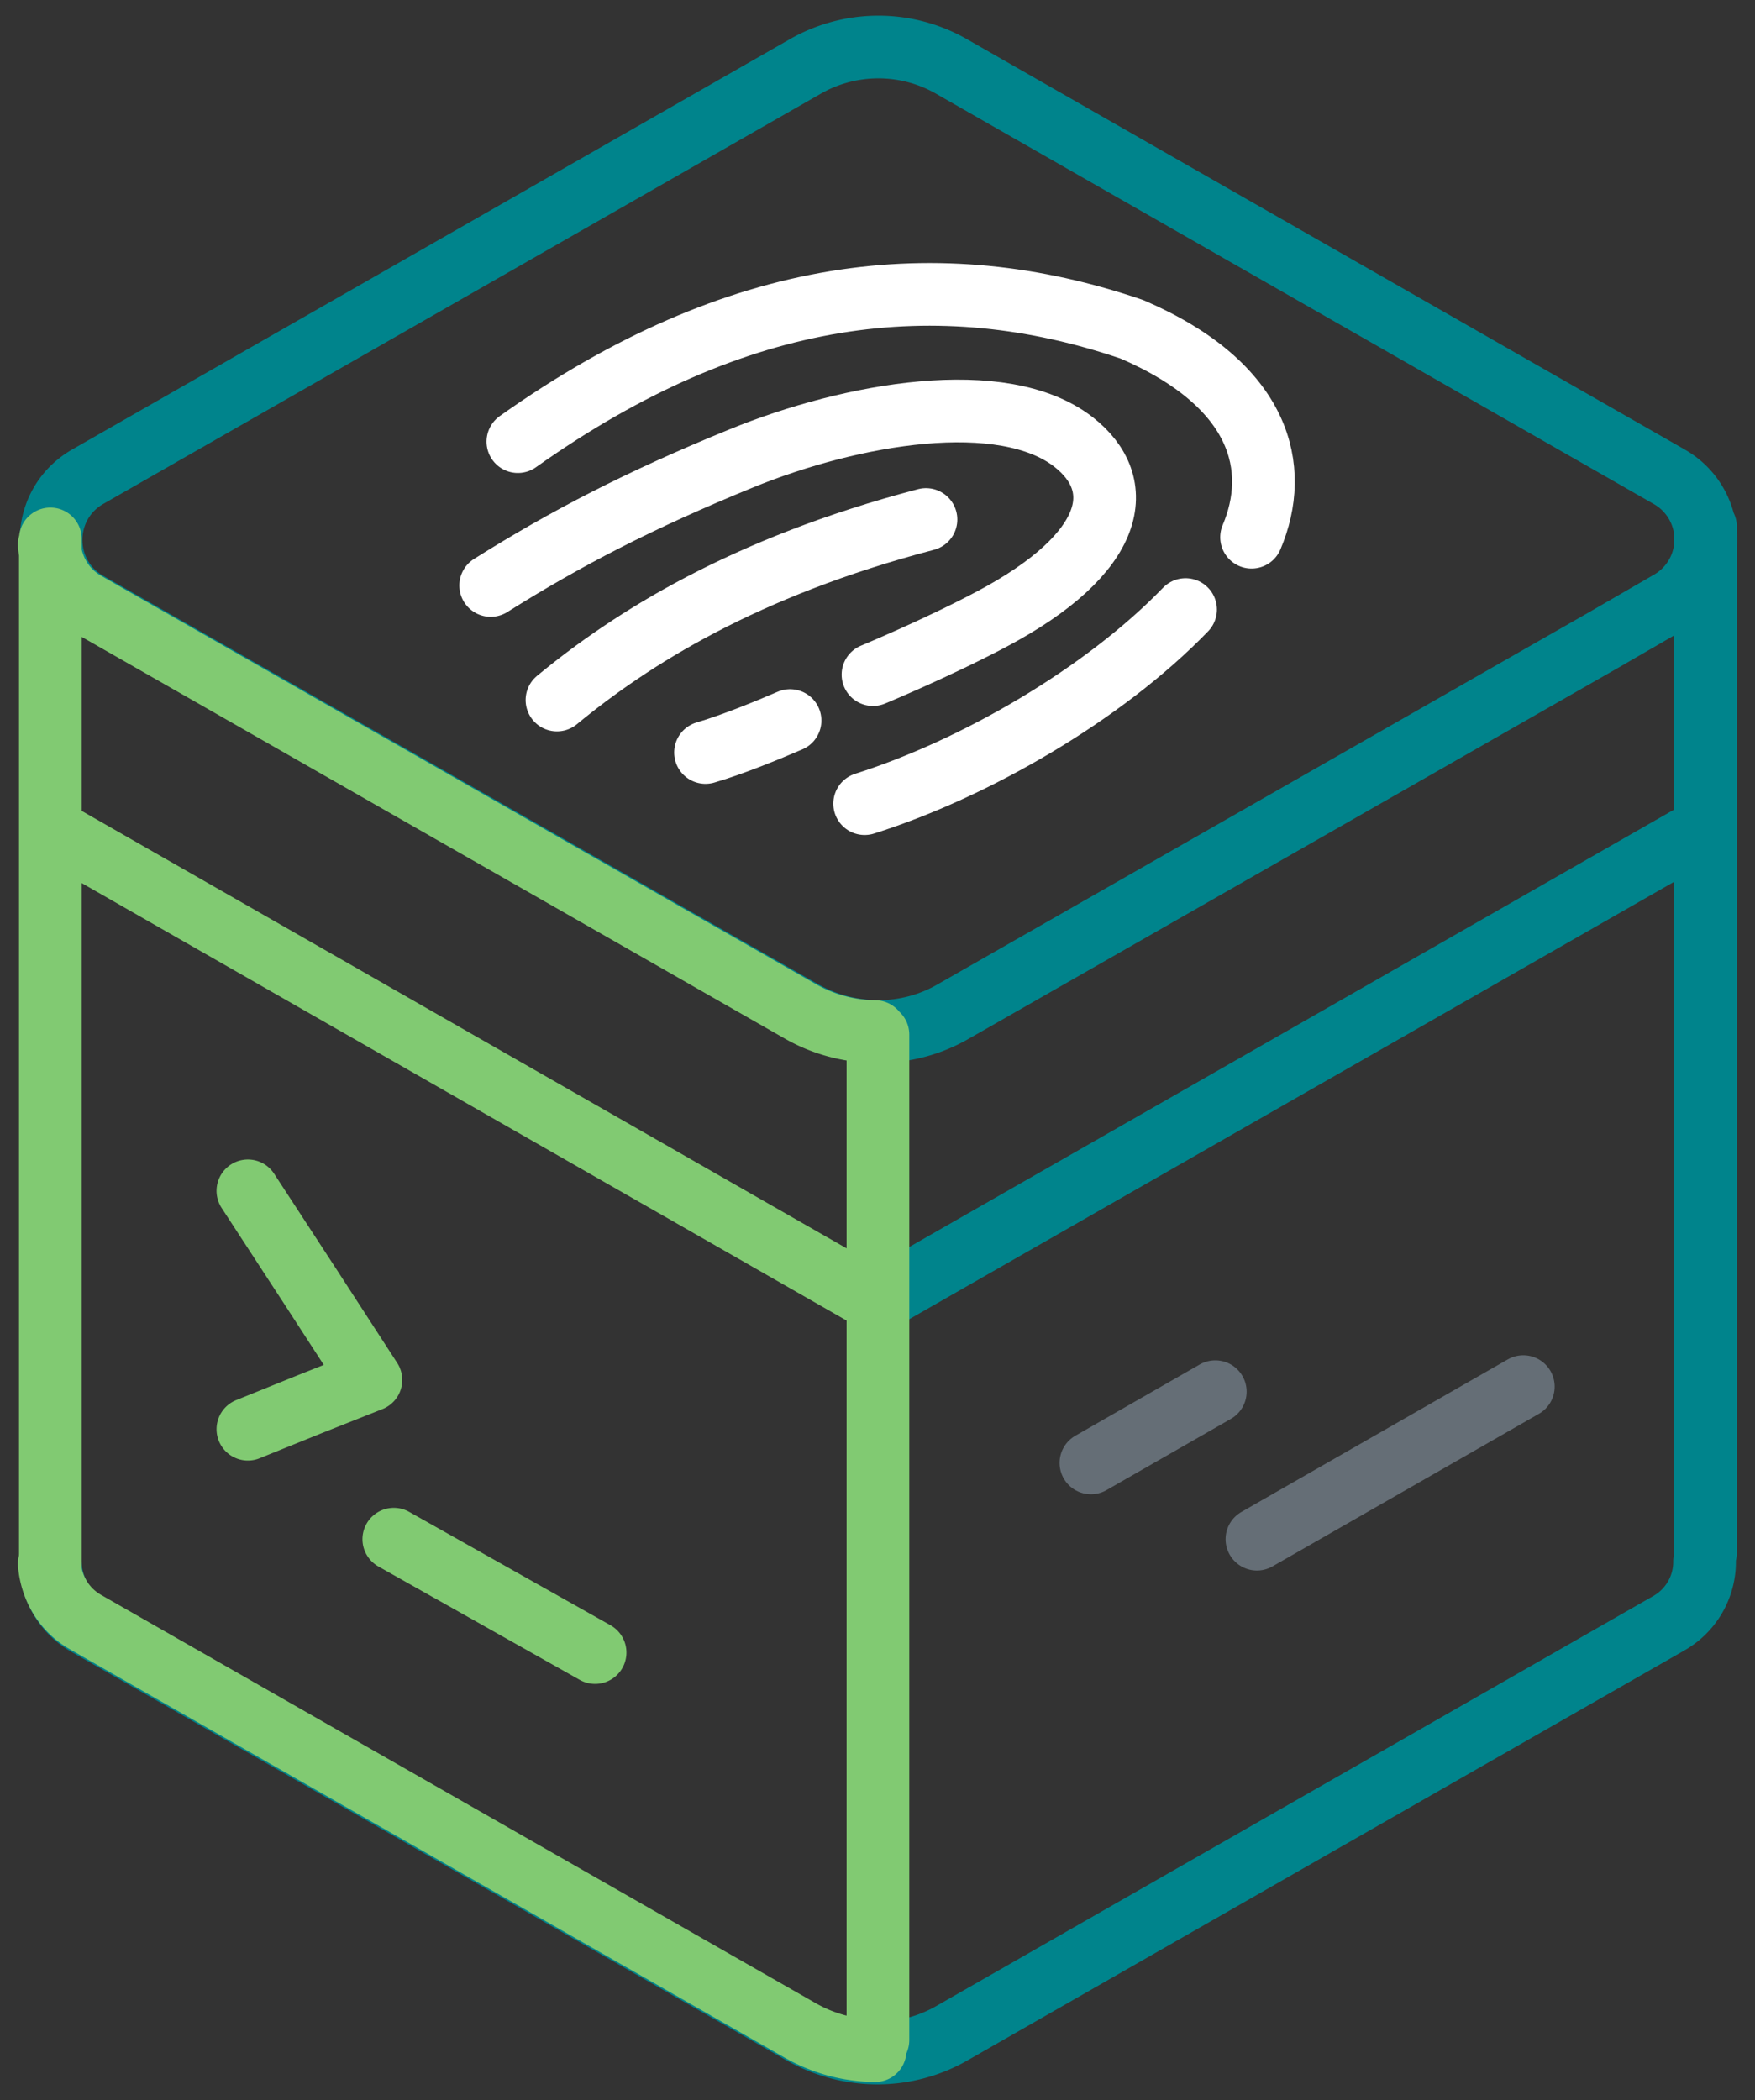 <svg width="56" height="67" fill="none" xmlns="http://www.w3.org/2000/svg"><rect width="100%" height="100%" fill="#333333" stroke="none"/><path d="M54.421 16.804v32.74m-3.123-29.199 1.971-1.14a2.297 2.297 0 0 0 0-3.991L30.379 2.13a4.696 4.696 0 0 0-4.7 0L2.79 15.214c-1.546.9-1.546 3.12 0 4.02l22.8 13.024c1.516.87 3.365.87 4.85 0L51.3 20.345ZM1.607 49.963c.06.72.424 1.44 1.152 1.86l22.8 13.024c1.515.87 3.364.87 4.85 0l22.83-13.053a2.255 2.255 0 0 0 1.152-1.98" stroke="#00848C" stroke-width="2" stroke-miterlimit="10" stroke-linecap="round" stroke-linejoin="round"/><path d="M1.571 49.888c.06.72.425 1.44 1.152 1.86l22.8 13.024a4.893 4.893 0 0 0 2.4.653" stroke="#81CA72" stroke-width="2" stroke-miterlimit="10" stroke-linecap="round" stroke-linejoin="round"/><path d="m38.779 44.4-3.969 2.273m13.797-2.434-8.5 4.867" stroke="#656E76" stroke-width="2" stroke-miterlimit="10" stroke-linecap="round" stroke-linejoin="round"/><path d="M54.164 26.555 28.029 41.499" stroke="#00848C" stroke-width="2" stroke-miterlimit="10" stroke-linecap="round" stroke-linejoin="round"/><path d="M1.607 17.194v32.77m26.407-16.955v32.079M7.91 37.993l1.977 3.03 1.948 3.003-1.948.772-1.977.799m4.656 3.509 6.423 3.617M1.79 26.555l26.133 14.944M1.571 17.374c.06.72.425 1.44 1.152 1.86l22.8 13.024a4.894 4.894 0 0 0 2.4.653" stroke="#81CA72" stroke-width="2" stroke-miterlimit="10" stroke-linecap="round" stroke-linejoin="round"/><path d="M17.772 22.334c2.37-1.955 5.973-4.241 11.775-5.76m-4.337 6.414c-.719.31-1.841.77-2.698 1.02m-5.987-9.918c7.032-4.987 13.432-5.688 19.598-3.582 4.146 1.787 4.74 4.448 3.813 6.631m-2.106 2.308c-2.62 2.71-6.728 5.08-10.24 6.193" stroke="#fff" stroke-width="2" stroke-miterlimit="10" stroke-linecap="round" stroke-linejoin="round"/><path d="M15.657 18.679c2.391-1.502 4.747-2.727 7.994-4.053 3.536-1.444 8.346-2.278 10.6-.528 1.73 1.345 1.423 3.53-2.65 5.677-1.732.914-3.745 1.748-3.745 1.748" stroke="#fff" stroke-width="2" stroke-miterlimit="10" stroke-linecap="round" stroke-linejoin="round"/></svg>
